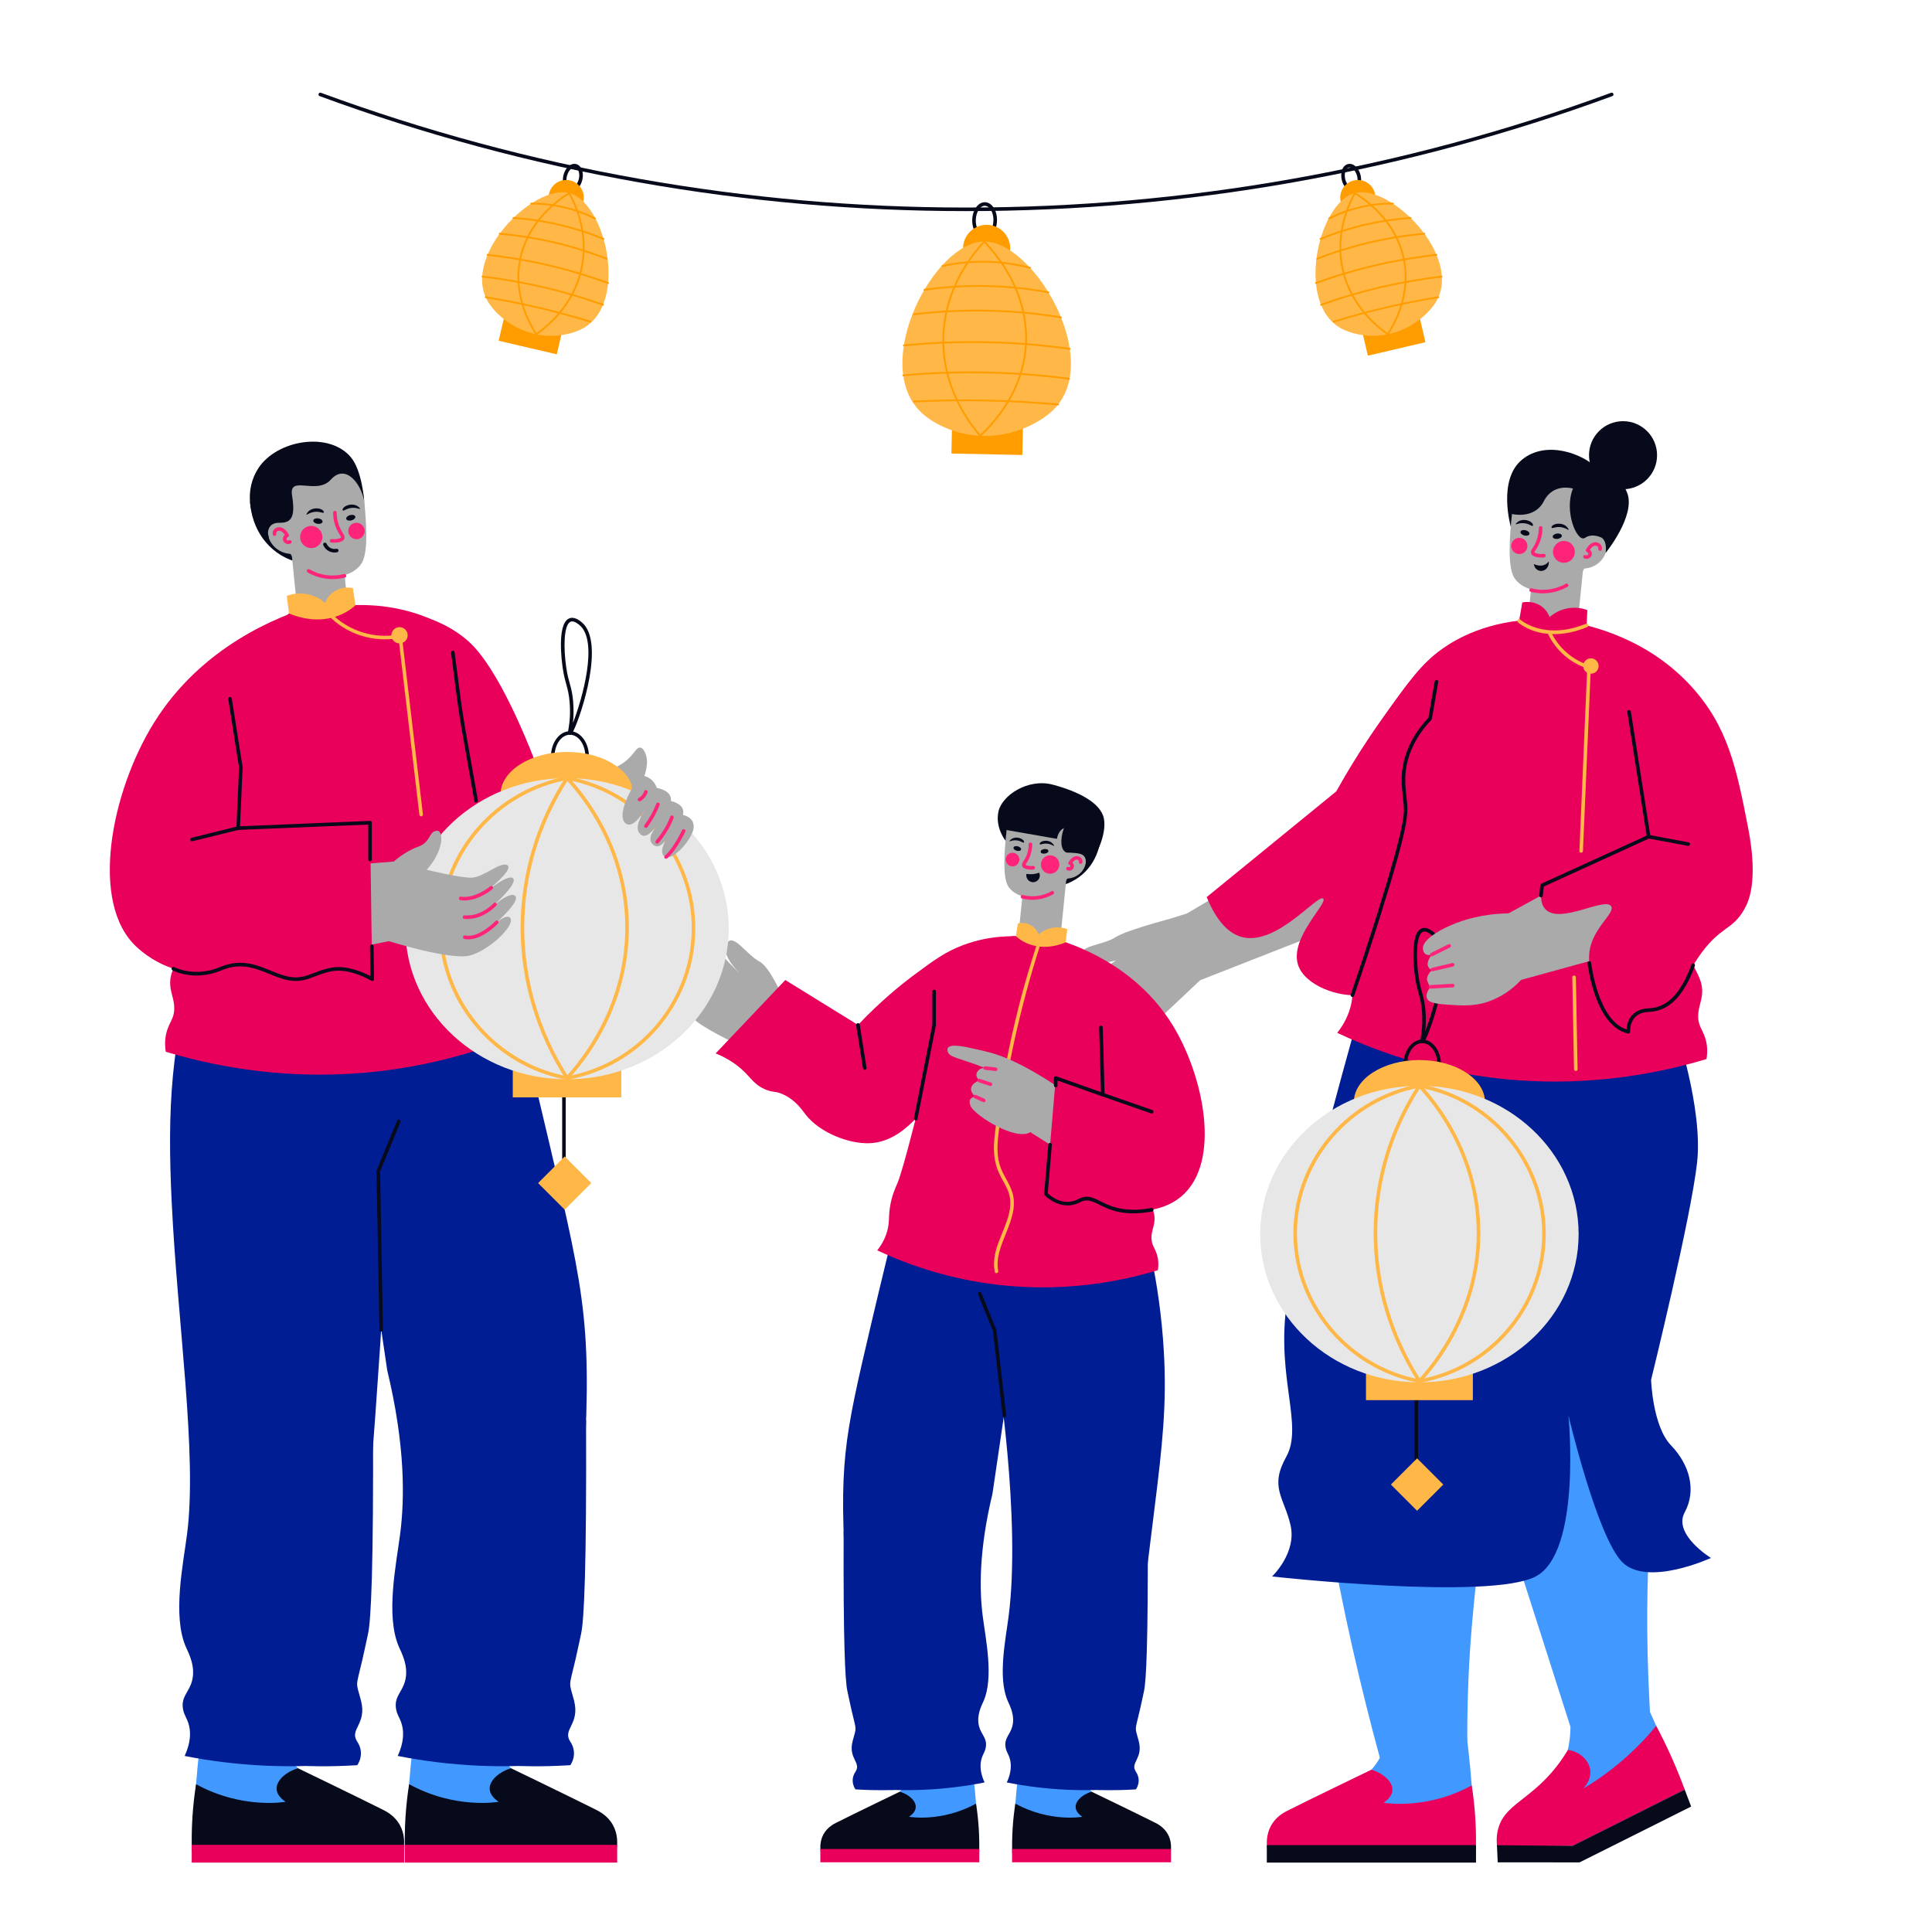 <svg xmlns="http://www.w3.org/2000/svg" xmlns:xlink="http://www.w3.org/1999/xlink" viewBox="0 0 1080 1080" id="FamilycelebratingChineseNewYear">
  <defs>
    <symbol id="c" viewBox="0 0 248.28 498.54">
      <path fill="#4198ff" d="m207.01,398.27l26.6,59.49-62.73,31.45h-38.69c13.92-12.73,22.38-25.01,27.4-33.57,5.82-9.92,7.52-15.71,8.07-17.73,3.84-14.05,1.56-26.43-.38-33.45,13.24-2.06,26.48-4.13,39.73-6.19Z" class="colorff9ba3 svgShape"></path>
      <path fill="#ea005b" d="m233.61,457.77l-62.73,31.45c-14.05.13-28.1.26-42.15.39-.31-2.37-.52-6.22.75-10.54,4.49-15.2,22.49-16.35,38.81-43.49,5.87.67,11.34,5.03,12.38,10.54,1.11,5.91-3.24,10.51-3.76,11.04,15.48-9.24,29.19-21.04,40.75-35.08,6.1,11.45,11.44,23.37,15.96,35.69Z" class="colorea0000 svgShape"></path>
      <path fill="#060a1a" d="m233.61,457.77c1.2,3.14,2.4,6.28,3.6,9.42-20.8,10.41-41.6,20.82-62.39,31.23-15.25-.01-30.5-.02-45.75-.04-.14-3.19-.28-6.38-.43-9.57,14.08.13,28.16.26,42.24.39l62.73-31.45Z" class="color161616 svgShape"></path>
      <path fill="#4198ff" d="M135.33 10.14c-3.58 67.71.47 8.93-15.31 151.68-4.25 38.5-6.11 57.89-2.69 84.55 3.39 26.41 5.65 29.43 52.42 176.33 14.81-2.81 29.61-5.62 44.42-8.43-5.15-93.21 5.08-107.2-3.84-149.63-3.18-15.13-7.69-27.21-11.14-35.29 19.02-46.53 31.75-95.88 34.36-113.43 3.02-20.39 4.11-56.45-17.41-104.53-26.94-.41-53.87-.83-80.81-1.24ZM111.35 424.82s4.92 35.33 4.63 66.73H4.22s-7.85-13.18 15.14-23.55c22.99-10.37 47.81-15.14 48.93-48.79l43.05 5.61Z" class="colorff9ba3 svgShape"></path>
      <path fill="#ea005b" d="m114.54,455.38c1.85,11.77,2.69,24.05,2.31,36.74-35.57-.19-80.83-.38-116.4-.57,0,0-3.8-14.53,10.86-21.92,14.66-7.38,47.17-23.04,47.17-23.04,9.04,2.73,17.35,11.38,6.78,18.47,0,0,23.79,4.32,49.3-9.69Z" class="colorea0000 svgShape"></path>
      <polygon fill="#060a1a" points="0 498.54 116.94 498.54 116.94 488.77 0 488.77 0 498.54" class="color161616 svgShape"></polygon>
      <path fill="#4198ff" d="m69.71,8.14c-25.53,57.41-40.94,119.03-44.75,166.53-6.24,77.89,17.71,189.9,38.24,265.29,16.29-3.16,32.58-6.31,48.86-9.47-.32-100.6,18.07-124.44,3.12-197.57,14.36-73.45,28.72-146.9,43.08-220.35-29.52-1.48-59.04-2.96-88.56-4.44Z" class="colorff9ba3 svgShape"></path>
      <path fill="#001d93" d="m54.52,13.34S16.05,147.78,10.87,188.02c-5.18,40.23,9.56,66.52,0,83.65-9.56,17.13-1.19,22.71,2.39,38.24,3.58,15.54-10.33,28.68-10.33,28.68,0,0,121.47,13.54,147.36,0,25.89-13.54,18.32-90.02,18.32-90.02,0,0,16.1,68.12,30.15,82.06,14.05,13.94,49.51-2.39,49.51-2.39,0,0-21.38-13.15-14.68-25.49,6.71-12.35,2.73-26.69-7.63-37.44-10.36-10.76-11.15-36.65-11.15-36.65,0,0,22.37-90.82,25.72-121.49,3.36-30.67-12.18-75.68-12.18-75.68-4.89-24-3.67-17.77-5.58-28.28C167.55,2.12,112.32,1.06,57.08,0c-.85,4.45-1.71,8.9-2.56,13.34Z" class="color930000 svgShape"></path>
    </symbol>
    <symbol id="d" viewBox="0 0 83.82 124.75">
      <circle cx="64.8" cy="19.02" r="19.02" fill="#060a1a" class="color161616 svgShape"></circle>
      <circle cx="31.17" cy="56.02" r="28.72" fill="#aaaaaa" class="colorff9ca4 svgShape"></circle>
      <polygon fill="#aaaaaa" points="10.55 121.96 38.24 124.75 42.63 81.07 14.94 78.28 10.55 121.96" class="colorff9ca4 svgShape"></polygon>
      <path fill="#aaaaaa" d="m2.7,51.89c.41-4.01,1.67-7.6,4.02-10.95l3.4,4.21c12.64,8.32,25.27,16.63,37.91,24.95-.12.74-3.11,17.57-17.45,22.95-7.85,2.95-18.97,2.78-25.02-3.52-2.9-3.02-5.91-8.17-2.87-37.64Z" class="colorff9ca4 svgShape"></path>
      <ellipse cx="28.04" cy="64.31" fill="#060a1a" rx="2.57" ry="1.51" transform="rotate(-8.29 28.075 64.316)" class="color161616 svgShape"></ellipse>
      <path fill="#ff2379" d="m17.71,59.63c0,3.33-.8,6.71-2.5,9.78-.54.98-1.37,1.89-1.73,2.96-1.24,3.72,4.81,4.1,7.08,3.81.54-.07,1-.41,1-1,0-.49-.46-1.07-1-1-1.26.16-2.6.11-3.83-.2-.52-.13-1.12-.3-1.39-.67.08.11,0-.15.02.02-.02-.22.03-.36.13-.56.34-.71,4.24-5.39,4.24-13.13,0-1.29-2-1.29-2,0h0Z" class="colore97076 svgShape"></path>
      <ellipse cx="9.98" cy="62.45" fill="#060a1a" rx="1.51" ry="2.57" transform="rotate(-75.11 9.974 62.448)" class="color161616 svgShape"></ellipse>
      <path fill="#ff2379" d="m13.67,93.45c-1.25-.32-1.78,1.61-.53,1.93,6.96,1.79,14.35.79,20.58-2.79,1.12-.64.11-2.37-1.01-1.73.1,0-8.23,5.38-19.04,2.59Z" class="colore97076 svgShape"></path>
      <path fill="#aaaaaa" d="m45.7,62.42s8.15.55,9.67,6.6c1.52,6.04-5.71,15.92-17.47,12.76l7.8-19.36Z" class="colorff9ca4 svgShape"></path>
      <path fill="#ff2379" d="m52.9,71.78c.95-3.57-4.89-7.13-8.82-.06-.32.58-.03,1.28.6,1.47.38.12.56.43.66.82,0-.07,0-.07,0,0,.03.28.01.45-.24.69-.19.18.09-.03-.14.1,0,0-.27.13-.15.09-.22.09-.47.11-.57.09-.05,0-.31-.11-.21-.06-.48-.24-1.08-.13-1.37.36-.26.44-.13,1.13.36,1.37,1.51.74,3.45.13,4.11-1.46s-.33-3.42-1.93-3.92l.6,1.47c.71-1.27,1.59-2.67,3.11-3.03.71-.17,1.43,0,1.85.58.01.02.17.31.15.27.14.34.1.51.05.7-.33,1.25,1.6,1.78,1.93.53h0Z" class="colore97076 svgShape"></path>
      <circle cx="31.74" cy="73.06" r="6.12" fill="#ff2379" class="colore97076 svgShape"></circle>
      <circle cx="6.82" cy="69.75" r="4.53" fill="#ff2379" class="colore97076 svgShape"></circle>
      <path fill="#060a1a" d="M24.93 58.92c.77-1.62 4.75-2.32 7.34-.74 1.45.89 2.25 2.36 2.07 2.57-.21.24-1.98-1.49-5.24-1.58-2.35-.07-3.89.93-4.24.42-.14-.21.02-.55.07-.67ZM14.43 57.8c-.41-1.75-4.15-3.27-7.02-2.27-1.6.56-2.7 1.83-2.57 2.07.16.28 2.24-1.04 5.46-.44 2.31.43 3.61 1.73 4.05 1.31.19-.18.1-.54.07-.67Z" class="color161616 svgShape"></path>
      <path fill="#060a1a" d="M52.96 65.22s-5.17-2.92-9.43 0c-4.27 2.92-11.96-14.56-6.73-27.56 0 0-10.98-3.36-16.24 7.02-5.27 10.38-17.85 7.2-17.85 7.2l-.66 7.14s-7.47-26.07 6.18-37.42c13.64-11.35 34.41-3.14 41.73 4.48 0 0 12.32 1.27 17.18 14.04 4.85 12.77-12.08 33.56-12.08 33.56 0 0 1.09-6.01-2.08-8.47ZM14.93 79.85s5.12 2.78 8.38-1.46c.15 2.1-.8 4.01-2.42 4.85-2.7 1.4-5.59-.38-5.96-3.4Z" class="color161616 svgShape"></path>
    </symbol>
    <symbol id="e" viewBox="0 0 398.57 508.03">
      <path fill="#aaaaaa" d="m148.02,135.39c-21.92,12.92-43.84,25.85-65.76,38.77-11.59,3.62-23.19,7.24-34.78,10.86,6.55,15.9,13.09,31.8,19.64,47.71,7.54-7.1,15.08-14.2,22.62-21.29,31.98-12.54,63.96-25.08,95.94-37.62-12.55-12.81-25.1-25.62-37.66-38.43Z" class="colorff9ca4 svgShape"></path>
      <path fill="#aaaaaa" d="m71.57,177.5s-22.99,5.94-29.5,10.1c-6.52,4.16-19.88,4.55-18.33,9.71,1.55,5.16,9.42,5.59,18.86,3.1,0,0-13.8,10.15-19.63,11.15-5.84,1-21.6-1.27-22.51,3.47-.92,4.74,11.07,5.58,18.31,5.51C18.75,220.53-.04,217.82,0,222.71c.04,4.89,22.05,5.53,22.05,5.53,0,0-18.78-3-19.25,2.15-.47,5.14,21.33,5.23,21.33,5.23,0,0-14.76.11-14.54,4.73.22,4.62,36.31,4.61,46.4.46,10.09-4.15,23.17-21.67,23.17-21.67l-7.59-41.63Z" class="colorff9ca4 svgShape"></path>
      <path fill="#e9005b" d="m278.98,9.64c-28.5.74-45.85,10.79-54.17,16.73-11.34,8.1-18.63,18.19-32.76,38.04-11.77,16.54-20.44,31.07-26.28,41.5-24.14,19.69-48.27,39.38-72.41,59.08,3.97,9.65,10.26,20.14,20.18,22.45,19.32,4.51,41.91-24.38,44.95-21.56,2.72,2.52-18.98,22.06-14.04,37.05,3.8,11.53,22.63,18.06,34.06,16.73,41.62-4.84,60.16-122.5,65.06-157.37,11.81-17.55,23.62-35.11,35.42-52.66Z" class="colore90000 svgShape"></path>
      <path fill="#e9005b" d="m362.3,68.79c-1.39,31.27-2.79,62.54-4.18,93.81-1.48,13.33.5,23.2,2.69,29.88,4.41,13.45,11,18.13,9.26,28.38-.81,4.8-3.22,9.43-1.19,15.54,1.15,3.48,5.56,8.57,3.88,19.12-67.16,20.21-139.85,16.65-206.44-14.64,2.48-3.12,5.73-8.03,7.47-14.64,1.61-6.12.82-9.48,1.79-16.43,1.31-9.37,4.49-15.67,5.68-18.52,3.88-9.3,14.56-49.03,40.33-159.24,15.69-7.2,31.37-14.39,47.06-21.59,12.23-.65,24.48.64,36.31,3.81,19.11,18.17,38.23,36.35,57.34,54.52Z" class="colore90000 svgShape"></path>
      <path fill="#060a1a" d="m210.57,493.19c-.55,0-1-.45-1-1v-81.26c0-.55.45-1,1-1s1,.45,1,1v81.26c0,.55-.45,1-1,1Z" class="color161616 svgShape"></path>
      <polygon fill="#ffb847" points="225.62 493.39 210.97 508.03 196.32 493.39 210.97 478.74 225.62 493.39" class="colorffaa00 svgShape"></polygon>
      <path fill="#060a1a" d="m213.86,272.47c-5.77,0-10.46-6.25-10.46-13.92s4.69-13.92,10.46-13.92,10.46,6.25,10.46,13.92-4.69,13.92-10.46,13.92Zm0-25.85c-4.67,0-8.46,5.35-8.46,11.92s3.8,11.92,8.46,11.92,8.46-5.35,8.46-11.92-3.8-11.92-8.46-11.92Z" class="color161616 svgShape"></path>
      <rect width="59.75" height="19.95" x="182.4" y="426.25" fill="#ffb847" class="colorffaa00 svgShape"></rect>
      <ellipse cx="212.27" cy="279.58" fill="#ffb847" rx="36.65" ry="23.5" class="colorffaa00 svgShape"></ellipse>
      <ellipse cx="212.27" cy="353.36" fill="#e7e7e7" rx="89" ry="82.87" class="colorfbe6d4 svgShape"></ellipse>
      <path fill="#060a1a" d="m213.9,246.63c-2.85,0,.9-4.17-.24-18.05-.69-8.37-2.47-9.69-3.78-18.66-.57-3.92-3.11-23.65,3.16-27.17,1.98-1.11,4.44-.47,7.31,1.9,12.98,10.76-.05,50.62-4.56,59.84-.62,1.27-1.11,2.13-1.89,2.13Zm.11-62.13c-3.53,1.99-3.76,14.15-2.16,25.13,1.28,8.75,3.08,10.17,3.79,18.78.4,4.81.2,8.7-.11,11.57,5.08-12.99,14.18-44.97,3.53-53.79-1.37-1.14-3.5-2.57-5.05-1.7Z" class="color161616 svgShape"></path>
      <path fill="#ffb847" d="m212.27,436.57c-.87,0-1.33-1.04-.73-1.69,8.12-8.61,34.46-40.29,32.69-86.46-1.55-40.17-23.37-67.41-32.68-77.25-.38-.4-.36-1.03.04-1.41.4-.38,1.03-.36,1.41.04,9.47,10.01,31.65,37.7,33.23,78.55,1.81,46.94-24.98,79.15-33.23,87.91-.2.21-.46.31-.73.31Z" class="colorffaa00 svgShape"></path>
      <path fill="#ffb847" d="m212.09,436.56c-41.34-7.68-71.53-44.74-70.23-86.2,1.24-39.56,30.78-73.56,70.23-80.85.54-.1,1.06.26,1.17.8s-.26,1.06-.8,1.17c-38.54,7.12-67.39,40.32-68.6,78.94-1.27,40.49,28.22,76.67,68.6,84.17.54.1.9.62.8,1.17-.1.54-.62.9-1.17.8Z" class="colorffaa00 svgShape"></path>
      <path fill="#ffb847" d="m211.29,435.75c-.1-.54.26-1.06.81-1.16,39.04-6.97,67.97-40.55,68.78-79.84.83-40.3-28.74-76.1-68.78-83.27-.54-.1-.91-.62-.81-1.16.1-.54.61-.91,1.16-.81,41,7.34,71.28,44,70.43,85.28-.83,40.24-30.45,74.63-70.43,81.77-.54.1-1.06-.26-1.16-.81Z" class="colorffaa00 svgShape"></path>
      <path fill="#ffb847" d="m212.27,436.57c-.33,0-.65-.16-.84-.46-32.98-51.62-32.97-115.29,0-166.17.3-.46.92-.6,1.38-.3.46.3.6.92.3,1.38-32.55,50.21-32.54,113.06,0,164,.43.67-.06,1.54-.84,1.54Z" class="colorffaa00 svgShape"></path>
      <path fill="#aaaaaa" d="m340.43,131.23c-26.12,14.28-52.24,28.57-78.36,42.85-14.55.23-25.17,3.64-31.71,6.41-9.81,4.14-16.04,9.19-16.12,12.84-.08,4.24,3.32,4.45,4.95,3.78,0,0-3.06,3.86-2.18,6.3.88,2.43,2.52,2.1,2.52,2.1,0,0-3.86,3.44-2.85,6.34,1.01,2.9,1.8,3.33,1.8,3.33-1.03,1.33-2.9,4.13-1.99,6.4.74,1.85,3.17,2.94,10.18,3.45,10.16.74,17.62,1.28,26.9-2.69,7.51-3.22,12.58-7.84,15.53-11.05,31.15-8.56,62.3-17.12,93.44-25.68-7.37-18.12-14.74-36.25-22.11-54.37Z" class="colorff9ca4 svgShape"></path>
      <path fill="#e9005b" d="m293.24,10.51c14.85,2.39,46.45,9.87,70.89,36.57,20.72,22.64,25.42,46.01,31.87,79.07,6,30.76-.09,41.97-1.99,45.41-6.92,12.55-13.78,9.25-26.09,27.49-6.96,10.31-11.55,21.41-21.71,23.5-2.58.53-4.66.3-7.57,1.89-5.96,3.25-8.42,10.29-9.56,15.83-12.33-13.27-25.9-32-20.91-48.7,3.25-10.88,13.54-18.1,11.25-21.51-3.48-5.19-28.23,10.11-36.55,1.89-3.15-3.12-2.96-8.64-1.99-13.54,17.35-8.66,34.7-17.33,52.05-25.99-1.84-18.06-3.67-36.13-5.51-54.19-11.39-22.57-22.78-45.15-34.17-67.72Z" class="colore90000 svgShape"></path>
      <path fill="#060a1a" d="M174.83 220.83c-.68 0-1.17-.67-.95-1.32 5.14-15 10.12-30.2 14.82-45.17 15.66-49.98 15.16-56.15 14.8-60.65-.65-8.06-2.5-15.78.63-26.65 2.33-8.06 6.76-15.56 13.17-22.3l3.53-20.31c.09-.54.61-.91 1.16-.81.54.09.91.61.81 1.16-3.68 21.16-3.52 20.79-3.85 21.14-6.3 6.56-10.65 13.86-12.91 21.69-2.44 8.46-1.72 15.02-1.02 21.38.96 8.71 2.6 11.63-14.42 65.97-4.7 14.99-9.69 30.2-14.83 45.22-.14.42-.53.68-.95.68ZM280.25 165.14c-.6 0-1.06-.52-1-1.11l.62-5.72c.04-.35.26-.65.58-.8l58.86-26.87-10.81-69.06c-.09-.55.29-1.06.83-1.14.55-.08 1.06.29 1.14.83l10.93 69.81c.07.44-.16.88-.57 1.06l-59.03 26.95-.56 5.16c-.06.51-.49.89-.99.89ZM328.86 241.25c-7.69-1.67-14.04-9.04-18.36-21.32-3.22-9.13-4.2-17.63-4.24-17.98-.06-.55.33-1.04.88-1.11.55-.06 1.04.33 1.11.88.04.33 3.83 32.29 19.83 37.26.37-6.71 4.55-11.52 12.31-11.8 10.35-.38 17.97-8.15 23.99-24.46.19-.52.77-.78 1.28-.59.52.19.78.77.59 1.28-6.33 17.17-14.53 25.36-25.79 25.77-3.42.12-6.06 1.19-7.83 3.16-2.87 3.2-2.57 7.82-2.57 7.86.05.67-.56 1.19-1.21 1.05Z" class="color161616 svgShape"></path>
      <path fill="#060a1a" d="m362.53,136.39l-22.29-4.18c-.54-.1-.9-.62-.8-1.17.1-.54.62-.9,1.17-.8l22.11,4.16c.54.1.9.62.8,1.17-.09.48-.51.81-.98.81Z" class="color161616 svgShape"></path>
      <path fill="#ffb847" d="M306.83 37.37c-.24-.32-.49-.64-.73-.96l-4.4 102.81c-.06 1.29 1.95 1.28 2 0l4.4-102.81c.02-.45-.33-.84-.73-.96-9.21-2.82-17.38-9.6-21.74-19.1-.22-.49-.94-.61-1.37-.36-.5.29-.58.88-.36 1.37.15 0 5.59 14.71 22.93 20.02ZM298.69 261.2c.02 1.29 2.02 1.29 2 0l-.95-51.39c-.02-1.29-2.02-1.29-2 0l.95 51.39Z" class="colorffaa00 svgShape"></path>
      <circle cx="308.14" cy="35.81" r="4.3" fill="#ffb847" class="colorffaa00 svgShape"></circle>
      <path fill="#ff2379" d="M219.19 198.11c-1.05 0-1.39-1.43-.45-1.9l9.7-4.83c.5-.25 1.09-.04 1.34.45.25.49.05 1.09-.45 1.34-10.09 5.03-9.78 4.94-10.15 4.94ZM219.52 206.5c-1.18 0-1.38-1.7-.23-1.97l11.36-2.67c.54-.13 1.08.21 1.2.74.13.54-.21 1.08-.74 1.2-11.56 2.72-11.4 2.7-11.59 2.7ZM218.47 216.17c-.53 0-.97-.41-1-.94-.03-.55.39-1.02.94-1.06l12.41-.72c.55-.02 1.02.39 1.06.94s-.39 1.02-.94 1.06l-12.47.72Z" class="colore97076 svgShape"></path>
      <path fill="#e9005b" d="m305.75,13.11c.13-2.85.26-5.71.39-8.56-7.32-2.71-15.39-1.1-21.09,3.91-2.42-6.43-8.82-9.43-15.26-8.19-.6,3.44-1.21,6.89-1.81,10.33,11.48,8.12,25.45,8.23,37.77,2.51Z" class="colore90000 svgShape"></path>
      <path fill="#ffb847" d="m287.59,18c-12.84,0-19.88-6.29-20.29-6.66-.41-.37-.43-1-.06-1.41.37-.41,1-.44,1.41-.06.13.12,13.42,11.89,36.72,2.32.51-.21,1.09.03,1.3.54.21.51-.03,1.09-.54,1.3-7.1,2.92-13.3,3.97-18.54,3.97Z" class="colorffaa00 svgShape"></path>
    </symbol>
    <symbol id="b" viewBox="0 0 723.92 202.54">
      <path fill="#060a1a" d="m.66,1.94C.14,1.75-.13,1.17.06.66.25.14.83-.13,1.35.06,233.89,85.6,490.03,85.6,722.57.06c.52-.19,1.09.08,1.28.59.19.52-.07,1.09-.59,1.28C490.27,87.64,233.64,87.64.66,1.94Z" class="color161616 svgShape"></path>
      <path fill="#060a1a" d="m372.26,81.43c-6.29,0-9.03-10.95-4.78-17.17,2.76-4.05,7.4-4.06,10.06.21,3.91,6.27.95,16.97-5.28,16.97Zm-3.13-16.05c-1.05,1.54-1.65,3.61-1.7,5.85h0c-.05,2.24.47,4.34,1.45,5.92,3.18,5.11,8.27.97,8.41-5.71.14-6.81-4.82-10.96-8.17-6.05Zm-2.7,5.83h.01-.01Z" class="color161616 svgShape"></path>
      <circle cx="373.5" cy="87.05" r="13.18" fill="#ff9d00" class="colorff7000 svgShape"></circle>
      <polygon fill="#ff9d00" points="353.81 201.73 393.46 202.54 393.85 183.72 354.2 182.9 353.81 201.73" class="colorff7000 svgShape"></polygon>
      <path fill="#ffb847" d="m337.07,178.9c6.48,6.06,18.63,12.24,32.82,12.94,18.04.89,33.66-7.34,41.04-14.67,28.01-27.82-10.97-94.06-38.8-93.97-28.3.09-63.81,68.8-35.06,95.69Z" class="colorffaa00 svgShape"></path>
      <path fill="#ff9d00" d="M397.8 98.4c-1.09 0-21.66-6.95-48.93-1.02-.27.06-.54-.11-.59-.38-.06-.27.11-.54.38-.59 16.17-3.51 33.21-3.16 49.27 1.01.57.15.46.98-.13.98ZM408.04 112.11c-1.69 0-30.19-6.97-69.27-1.43-.27.04-.53-.15-.57-.42-.04-.27.15-.53.43-.57 23.13-3.27 46.52-2.79 69.5 1.43.6.11.52.99-.09.99ZM415.09 126.12c-1.83 0-36.07-7.32-82.29-1.7-.67.07-.77-.91-.12-.99 27.42-3.33 55.17-2.76 82.49 1.7.6.1.53.99-.08.99ZM419.98 143.7c-1.93 0-40.64-7.03-92.7-1.91-.27.03-.52-.17-.55-.45s.17-.52.45-.55c30.88-3.04 62.12-2.4 92.86 1.91.61.09.55 1-.07 1ZM419.63 160.44c-1.35 0-41.13-6.63-92.7-1.91-.28.03-.52-.18-.54-.45-.03-.27.18-.52.45-.54 30.88-2.82 62.12-2.18 92.86 1.91.61.08.55 1-.07 1ZM413.49 174.8c-2.19 0-34.41-3.82-80.54-1.66-.67.02-.7-.97-.05-1 26.78-1.26 53.91-.7 80.63 1.66.63.06.59 1-.04 1Z" class="colorff7000 svgShape"></path>
      <path fill="#ff9d00" d="m369.51,192.17c-28.47-33.62-27.58-76.88,2.25-109.3.19-.2.5-.22.71-.03.2.19.22.5.03.71-29.49,32.05-30.37,74.74-2.22,107.98.43.51-.34,1.14-.76.65Z" class="colorff7000 svgShape"></path>
      <path fill="#ff9d00" d="m369.9,192.34c-.45,0-.67-.55-.34-.86,33.95-31.96,33.31-75.18,2.22-107.93-.19-.2-.18-.52.02-.71.2-.19.52-.18.71.02,31.99,33.7,31.57,77.5-2.26,109.35-.1.09-.22.14-.34.14Z" class="colorff7000 svgShape"></path>
      <path fill="#060a1a" d="m141.33,55.18c-2.01,0-3.5-1.4-4.22-3.39-1.22-3.35-.14-7.95,2.43-10.41,2.81-2.69,6.4-1.85,7.73,1.81,1.81,4.97-1.47,11.99-5.94,11.99Zm1.73-13.37c-2.8,0-5.48,5.42-4.07,9.3.23.64.79,1.76,1.88,2.02,2.89.67,6.02-5.11,4.52-9.25-.4-1.1-1.17-2.07-2.33-2.07Z" class="color161616 svgShape"></path>
      <circle cx="138.47" cy="58.64" r="9.83" fill="#ff9d00" class="colorff7000 svgShape"></circle>
      <polygon fill="#ff9d00" points="133.21 146.27 100.71 138.68 104.06 124.33 136.56 131.93 133.21 146.27" class="colorff7000 svgShape"></polygon>
      <path fill="#ffb847" d="m147.84,131.77c-5.81,3.19-15.73,5.41-26.12,3.29-13.2-2.69-22.98-11.52-26.96-18.18-15.11-25.29,25.3-65.97,45.41-60.76,20.44,5.29,33.42,61.53,7.67,75.65Z" class="colorffaa00 svgShape"></path>
      <path fill="#ff9d00" d="M154.53 70.82c-.75 0-14.46-8.37-35.63-8.33-.27 0-.5-.22-.5-.5 0-.28.22-.5.5-.5 12.41-.05 24.8 2.84 35.86 8.38.47.24.3.95-.22.95ZM159.36 82.29c-1.09 0-20.17-9.7-50.43-11.78-.65-.04-.61-1.02.07-1 17.41 1.19 34.42 5.17 50.55 11.81.5.21.35.96-.19.96ZM161.12 93.33c-1.13 0-24.25-10.83-59.89-13.99-.28-.02-.48-.27-.45-.54.02-.27.27-.48.54-.45 20.59 1.82 40.77 6.54 59.98 14.02.51.2.37.97-.18.97ZM161.9 106.9c-1.15 0-27.46-11.3-67.45-15.75-.66-.07-.55-1.07.11-.99 23.03 2.57 45.75 7.88 67.51 15.78.52.19.39.97-.17.97ZM159.06 119.06c-1.19 0-27.13-10.98-67.46-15.76-.27-.03-.47-.28-.44-.56.03-.27.28-.47.56-.44 22.98 2.72 45.7 8.03 67.51 15.78.53.19.39.97-.17.97ZM151.99 128.51c-.88 0-23.91-8.01-58.63-13.69-.27-.04-.46-.3-.41-.57.04-.27.3-.46.57-.41 19.75 3.23 39.47 7.84 58.61 13.7.55.17.43.98-.15.98Z" class="colorff7000 svgShape"></path>
      <path fill="#ff9d00" d="m121.72,135.56c-.49,0-.69-.63-.29-.91,26.56-18.87,33.74-49.61,18.3-78.3-.13-.24-.04-.55.2-.68.24-.13.55-.04.68.2,15.69,29.17,8.39,60.41-18.6,79.59-.09.06-.19.09-.29.09Z" class="colorff7000 svgShape"></path>
      <path fill="#ff9d00" d="m121.72,135.56c-.17,0-.33-.08-.42-.23-18.61-29.33-10.8-61.15,18.61-79.64.23-.15.54-.08.69.16.15.23.08.54-.16.69-28.47,17.9-36.89,48.95-18.29,78.26.21.33-.03.77-.42.77Z" class="colorff7000 svgShape"></path>
      <path fill="#060a1a" d="m578.14,55.18c-2.66,0-5.25-2.64-6.14-6.45h0c-.83-3.56.12-8.03,3.51-8.82,1.49-.35,3.06.17,4.42,1.47,4.51,4.32,3.69,13.79-1.79,13.79Zm-1.73-13.37c-1.16,0-1.93.97-2.33,2.07-.46,1.26-.51,2.82-.14,4.4h0c1.06,4.55,5.08,6.85,6.53,2.84,1.45-3.99-1.34-9.3-4.07-9.3Z" class="color161616 svgShape"></path>
      <circle cx="581" cy="58.64" r="9.83" fill="#ff9d00" class="colorff7000 svgShape"></circle>
      <polygon fill="#ff9d00" points="586.61 147.03 618.79 139.5 615.25 124.37 583.07 131.89 586.61 147.03" class="colorff7000 svgShape"></polygon>
      <path fill="#ffb847" d="m571.64,131.77c5.81,3.19,15.73,5.41,26.12,3.29,13.2-2.69,22.98-11.52,26.96-18.18,15.11-25.29-25.3-65.97-45.41-60.76-20.44,5.29-33.42,61.53-7.67,75.65Z" class="colorffaa00 svgShape"></path>
      <path fill="#ff9d00" d="M564.94 70.82c-.53 0-.69-.71-.22-.95 11.06-5.54 23.46-8.43 35.86-8.38.69 0 .63 1.06 0 1-21.4-.11-34.65 8.33-35.63 8.33ZM559.92 81.33c16.13-6.65 33.14-10.62 50.55-11.81.69-.02.71.95.07 1-17.3 1.19-34.2 5.14-50.24 11.74-.62.25-.98-.68-.38-.92ZM558.17 92.36c19.22-7.48 39.4-12.2 59.98-14.02.67-.05.74.94.09 1-20.49 1.81-40.58 6.51-59.71 13.95-.62.24-.97-.69-.36-.93ZM557.57 106.9c-.56 0-.69-.78-.17-.97 21.77-7.9 44.48-13.21 67.51-15.78.27-.03.52.17.55.44.03.27-.17.52-.44.55-39.91 4.45-66.33 15.75-67.45 15.75ZM560.42 119.06c-.56 0-.69-.78-.17-.97 21.81-7.75 44.52-13.06 67.51-15.78.27-.03.52.16.56.44.03.27-.16.52-.44.56-40.25 4.76-66.29 15.76-67.46 15.76ZM567.48 128.51c-.57 0-.69-.81-.15-.98 19.14-5.86 38.86-10.47 58.61-13.7.27-.04.53.14.57.41.04.27-.14.53-.41.57-36.34 5.95-57.48 13.69-58.63 13.69Z" class="colorff7000 svgShape"></path>
      <path fill="#ff9d00" d="m597.47,135.47c-26.99-19.18-34.29-50.43-18.6-79.59.13-.24.43-.33.68-.2.24.13.33.43.2.68-15.44,28.69-8.26,59.43,18.3,78.3.54.39-.05,1.19-.58.82Z" class="colorff7000 svgShape"></path>
      <path fill="#ff9d00" d="m597.75,135.56c-.39,0-.63-.43-.42-.77,18.6-29.31,10.17-60.36-18.29-78.26-.23-.15-.3-.46-.16-.69.15-.23.46-.3.69-.16,29.41,18.49,37.22,50.31,18.61,79.64-.1.15-.26.23-.42.23Z" class="colorff7000 svgShape"></path>
    </symbol>
    <symbol id="h" viewBox="0 0 249.96 514.59">
      <path fill="#4198ff" d="m136.88,439.72s-5,35.88-4.7,67.77h113.49s7.97-13.38-15.38-23.92c-23.35-10.54-48.56-15.38-49.69-49.54l-43.72,5.69Z" class="colorff9ba3 svgShape"></path>
      <path fill="#060a1a" d="m133.64,470.76c-1.88,11.96-2.73,24.42-2.34,37.31,36.13-.19,82.09-.39,118.21-.58,0,0,3.86-14.76-11.03-22.26-14.89-7.5-47.9-23.4-47.9-23.4-9.18,2.78-17.62,11.56-6.88,18.76,0,0-24.16,4.39-50.06-9.84Z" class="color161616 svgShape"></path>
      <rect width="118.75" height="9.93" x="131.2" y="504.66" fill="#e9005b" class="colore90000 svgShape"></rect>
      <path fill="#001d93" d="m184.42,0c11.6,45.34,20.79,83.49,27.46,111.89,21.01,89.42,24.25,104.37,18.66,196.47-2.33,38.35-6.33,89.63-13.67,150.76-29.95,3.08-60.06,1.67-89.6-4.15,3.46-7.53,3.35-13.02,2.51-16.73-1.04-4.61-3.11-6.1-3.56-10.42-.66-6.27,3.65-8.76,5.21-14.93,2.04-8.08-1.92-15.33-3.47-18.87-7.65-17.46-1.46-46.51.68-63.23,2.52-19.61,2.93-49.18-7.26-91.51-10.71-72.73-21.43-145.46-32.14-218.19,31.73-7.03,63.47-14.05,95.2-21.08Z" class="color930000 svgShape"></path>
      <path fill="#001d93" d="m195.25,460.56s11.78.62,28.49-.43c0,0,4.64-6.15,0-13.16-4.64-7.01,5.61-9.67,2.06-23.1-2.91-10.99-2.99-6.44.84-22.82,1.11-4.77,2.07-9.58,3.13-14.36,1.7-7.67,3.1-36.78,2.79-119.42-34.22,21.02-55.9,34.53-55.69,34.91.13.24,1.36.2-15.78,110.99l34.16,47.4Z" class="color930000 svgShape"></path>
      <path fill="#4198ff" d="m17.79,439.72s-5,35.88-4.7,67.77h113.49s7.97-13.38-15.38-23.92c-23.35-10.54-48.56-15.38-49.69-49.54l-43.72,5.69Z" class="colorff9ba3 svgShape"></path>
      <path fill="#060a1a" d="m14.54,470.76c-1.88,11.96-2.73,24.42-2.34,37.31,36.13-.19,82.09-.39,118.21-.58,0,0,3.86-14.76-11.03-22.26-14.89-7.5-47.9-23.4-47.9-23.4-9.18,2.78-17.62,11.56-6.88,18.76,0,0-24.16,4.39-50.06-9.84Z" class="color161616 svgShape"></path>
      <rect width="118.75" height="9.93" x="12.11" y="504.66" fill="#e9005b" class="colore90000 svgShape"></rect>
      <path fill="#001d93" d="m139.68,12.75c-5.83,44.78-11.66,89.56-17.49,134.35-5.66,104.2-13.8,208.21-24.43,312.02-29.95,3.08-60.06,1.67-89.6-4.15,3.46-7.53,3.35-13.02,2.51-16.73-1.04-4.61-3.11-6.1-3.56-10.42-.66-6.27,3.65-8.76,5.21-14.93,2.04-8.08-1.92-15.33-3.47-18.87-7.65-17.46-1.46-46.51.68-63.23,5.72-44.61-5.32-117.36-8.6-185.14C-1.59,93.73.26,54.74,15.9,6.28c41.26,2.16,82.52,4.31,123.79,6.47Z" class="color930000 svgShape"></path>
      <path fill="#001d93" d="m76.15,460.56s11.78.62,28.49-.43c0,0,4.64-6.15,0-13.16-4.64-7.01,5.61-9.67,2.06-23.1-2.91-10.99-2.99-6.44.84-22.82,1.11-4.77,2.07-9.58,3.13-14.36,1.7-7.67,3.1-36.78,2.79-119.42-34.22,21.02-55.9,34.53-55.69,34.91.13.24,1.36.2-15.78,110.99l34.16,47.4Z" class="color930000 svgShape"></path>
      <path fill="#060a1a" d="m117.04,216.73l-1.62-88.67c0-.32-.08-.03,11.53-28.27.21-.51.79-.76,1.31-.54.51.21.75.79.54,1.31l-11.38,27.68,1.61,88.46c.01.55-.43,1.01-.98,1.02-.29,0-1-.2-1.02-.98Z" class="color161616 svgShape"></path>
    </symbol>
    <symbol id="i" viewBox="0 0 65.12 105.79">
      <path fill="#060a1a" d="m25.19,66.96C10,62.14.99,48.77.11,33.22c17.33,3.12,30.41,16.63,25.08,33.74Z" class="color161616 svgShape"></path>
      <circle cx="34.92" cy="35.99" r="29.16" fill="#aaaaaa" class="colorff9ca4 svgShape"></circle>
      <polygon fill="#aaaaaa" points="55.86 102.96 27.74 105.79 23.27 61.43 51.39 58.6 55.86 102.96" class="colorff9ca4 svgShape"></polygon>
      <path fill="#aaaaaa" d="m63.83,31.8c-.42-4.07-1.7-7.72-4.09-11.12l-3.46,4.28c-12.83,8.45-25.66,16.89-38.49,25.34.12.75,3.16,17.84,17.72,23.31,7.97,2.99,19.26,2.82,25.41-3.58,2.95-3.07,6-8.3,2.91-38.23Z" class="colorff9ca4 svgShape"></path>
      <ellipse cx="38.09" cy="44.41" fill="#060a1a" rx="1.53" ry="2.61" transform="rotate(-81.71 38.09 44.412)" class="color161616 svgShape"></ellipse>
      <path fill="#ff2379" d="m46.57,39.65c0,7.87,3.98,12.67,4.3,13.33.09.19.18.36.13.58.04-.19-.15.17-.04.05-.26.3-.83.48-1.3.61-1.27.33-2.66.38-3.96.22-.54-.07-1,.51-1,1,0,.6.46.93,1,1,1.87.24,5.41-.02,6.71-1.45,1.34-1.47.11-3.11-.73-4.45-1.98-3.16-3.11-6.88-3.11-10.89,0-1.29-2-1.29-2,0h0Z" class="colore97076 svgShape"></path>
      <ellipse cx="56.44" cy="42.52" fill="#060a1a" rx="2.61" ry="1.53" transform="rotate(-14.89 56.476 42.521)" class="color161616 svgShape"></ellipse>
      <path fill="#060a1a" d="m41.12,57.94c1.29,2.98,4.61,4.55,7.74,3.89.53-.11.84-.73.7-1.23-.15-.55-.7-.81-1.23-.7-2.09.44-4.44-.54-5.48-2.97-.21-.5-.94-.61-1.37-.36-.51.3-.57.87-.36,1.37h0Z" class="color161616 svgShape"></path>
      <path fill="#ff2379" d="m32.34,73.11c6.32,3.63,13.83,4.66,20.89,2.83,1.25-.32.72-2.25-.53-1.93-6.55,1.69-13.49.74-19.35-2.63-1.12-.64-2.13,1.08-1.01,1.73h0Z" class="colore97076 svgShape"></path>
      <path fill="#aaaaaa" d="m20.16,42.49s-8.28.56-9.82,6.7c-1.54,6.14,5.8,16.17,17.75,12.96l-7.92-19.66Z" class="colorff9ca4 svgShape"></path>
      <path fill="#ff2379" d="m14.79,51.46c-.23-.87.71-1.92,2.11-1.59,1.54.37,2.44,1.79,3.16,3.08l.6-1.47c-1.61.5-2.61,2.36-1.95,3.96s2.63,2.23,4.16,1.48c.48-.24.62-.93.36-1.37-.29-.49-.88-.6-1.37-.36.11-.06-.13.05-.17.05-.26.06.1.02-.16.02,0,0-.31-.03-.17,0-.11-.02-.21-.05-.31-.09-.17-.07-.43-.3-.51-.5-.15-.42.11-1.09.65-1.26.62-.19.92-.89.6-1.47-1.12-2.01-2.7-3.93-5.16-4.12-2.25-.18-4.38,1.87-3.77,4.17.33,1.24,2.26.72,1.93-.53h0Z" class="colore97076 svgShape"></path>
      <circle cx="34.34" cy="53.3" r="6.21" fill="#ff2379" class="colore97076 svgShape"></circle>
      <circle cx="59.64" cy="49.94" r="4.6" fill="#ff2379" class="colore97076 svgShape"></circle>
      <path fill="#060a1a" d="M41.25 38.94c-.78-1.65-4.82-2.36-7.45-.75-1.47.9-2.29 2.4-2.1 2.61.21.24 2.01-1.51 5.33-1.61 2.39-.07 3.95.94 4.3.43.15-.22-.02-.56-.07-.68ZM51.91 37.8c.41-1.78 4.21-3.32 7.13-2.31 1.63.57 2.74 1.86 2.61 2.1-.16.28-2.28-1.05-5.54-.45-2.35.44-3.67 1.75-4.11 1.33-.19-.18-.1-.55-.07-.68Z" class="color161616 svgShape"></path>
      <path fill="#060a1a" d="m10.15,51.4s-.44-6.22,6.39-6.06c6.83.16,9-3.33,7.08-15.22-1.92-11.88,13.66.05,21.67-8.9,8.01-8.95,16.63,1.65,18.64,11.85,0,0-1.12-16.91-7.5-24.44C44.23-5.8,15.34-1.01,4.91,14.65c-7.87,11.82-6.52,28.91,5.81,39.44-.19-.9-.38-1.79-.57-2.69Z" class="color161616 svgShape"></path>
    </symbol>
    <symbol id="j" viewBox="0 0 345.98 347.77">
      <path fill="#aaaaaa" d="m277.95,102.38c15.01-4.92,15.2-13.41,18.6-12.93,2.31.32,4.06,5.45,3.74,8.95-.77,8.34-3.84,12.8-10.68,16.31l-11.66-12.33Z" class="colorff9ca4 svgShape"></path>
      <path fill="#e9005b" d="m126.55,10.67c11.52-1.48,30.1-2.04,50.17,5.82,6.67,2.61,15.16,5.91,23.79,13.59,16.46,14.65,33.72,56.66,40.98,77.47,14.17-.83,28.35-1.67,42.53-2.5,9.71,14.83,19.42,29.67,29.13,44.5-7.72,7.11-20.86,17.47-39.64,24.68-7.19,2.76-16.78,6.35-29.23,6.98-23.22,1.16-41.59-8.75-51.03-14.99-10.25-34.32-20.5-68.64-30.74-102.95-11.98-17.53-23.96-35.06-35.93-52.59Z" class="colore90000 svgShape"></path>
      <path fill="#e9005b" d="m41.9,69.86c1.42,31.76,2.83,63.51,4.25,95.27,1.51,13.54-.51,23.56-2.73,30.34-4.47,13.66-11.17,18.41-9.41,28.82.83,4.88,3.27,9.57,1.21,15.78-1.17,3.53-5.65,8.7-3.94,19.42,68.2,20.53,142.02,16.91,209.65-14.87-2.52-3.17-5.82-8.15-7.59-14.87-1.63-6.21-.83-9.63-1.82-16.69-1.33-9.52-4.56-15.92-5.76-18.81-3.94-9.45-14.79-49.79-40.96-161.71-14.87-7.58-29.73-15.17-44.6-22.75-13.34-.06-26.79,1.48-40.06,4.7-19.41,18.46-38.82,36.91-58.23,55.37Z" class="colore90000 svgShape"></path>
      <path fill="#060a1a" d="m253.87,332.68c-.55,0-1-.45-1-1v-82.52c0-.55.45-1,1-1s1,.45,1,1v82.52c0,.55-.45,1-1,1Z" class="color161616 svgShape"></path>
      <polygon fill="#ffb847" points="269.15 332.9 254.28 347.77 239.4 332.9 254.28 318.02 269.15 332.9" class="colorffaa00 svgShape"></polygon>
      <path fill="#060a1a" d="m257.21,108.53c-5.85,0-10.61-6.34-10.61-14.12s4.76-14.12,10.61-14.12,10.61,6.34,10.61,14.12-4.76,14.12-10.61,14.12Zm0-26.25c-4.75,0-8.61,5.44-8.61,12.12s3.86,12.12,8.61,12.12,8.61-5.44,8.61-12.12-3.86-12.12-8.61-12.12Z" class="color161616 svgShape"></path>
      <rect width="60.68" height="20.26" x="225.26" y="264.72" fill="#ffb847" class="colorffaa00 svgShape"></rect>
      <ellipse cx="255.6" cy="115.77" fill="#ffb847" rx="37.22" ry="23.87" class="colorffaa00 svgShape"></ellipse>
      <ellipse cx="255.6" cy="190.69" fill="#e7e7e7" rx="90.38" ry="84.16" class="colorfbe6d4 svgShape"></ellipse>
      <path fill="#060a1a" d="m256.99,82.26c-2.38-.52,1.17-4.48.03-18.29-.68-8.2-2.56-10.18-3.84-18.95-.58-3.98-3.16-24,3.2-27.57,2.01-1.13,4.5-.48,7.41,1.93,13.18,10.92-.06,51.4-4.63,60.76-.52,1.06-1.11,2.36-2.16,2.12Zm.37-63.07c-3.6,2.02-3.83,14.38-2.2,25.54,1.3,8.88,3.13,10.34,3.85,19.08.41,4.95.2,8.94-.12,11.87,5.15-13.11,14.48-45.76,3.62-54.76-1.4-1.16-3.56-2.62-5.15-1.73Z" class="color161616 svgShape"></path>
      <path fill="#ffb847" d="m255.6,275.18c-.87,0-1.33-1.05-.73-1.69,8.24-8.74,35-40.92,33.2-87.81-1.57-40.8-23.74-68.46-33.2-78.47-.38-.4-.36-1.03.04-1.41.4-.38,1.03-.36,1.41.04,9.61,10.16,32.14,38.28,33.74,79.76,1.84,47.67-25.36,80.37-33.74,89.26-.2.21-.46.31-.73.31Z" class="colorffaa00 svgShape"></path>
      <path fill="#ffb847" d="m255.41,275.17c-41.97-7.8-72.63-45.43-71.31-87.53,1.26-40.16,31.25-74.69,71.31-82.09.54-.1,1.06.26,1.17.8.1.54-.26,1.06-.8,1.17-39.15,7.23-68.45,40.95-69.68,80.18-1.29,41.12,28.67,77.88,69.68,85.5.54.1.9.62.8,1.17-.1.54-.62.9-1.17.8Z" class="colorffaa00 svgShape"></path>
      <path fill="#ffb847" d="m254.61,274.36c-.1-.54.26-1.06.81-1.16,39.66-7.08,69.04-41.19,69.86-81.1.84-40.94-29.19-77.3-69.86-84.58-.54-.1-.91-.62-.81-1.16.1-.54.62-.9,1.16-.81,41.63,7.45,72.37,44.68,71.51,86.59-.84,40.86-30.92,75.78-71.51,83.03-.54.1-1.06-.26-1.16-.81Z" class="colorffaa00 svgShape"></path>
      <path fill="#ffb847" d="m255.6,275.18c-.33,0-.65-.16-.84-.46-33.48-52.41-33.48-117.07,0-168.73.3-.46.92-.59,1.38-.3.46.3.6.92.3,1.38-33.05,51-33.05,114.82,0,166.57.43.67-.06,1.54-.84,1.54Z" class="colorffaa00 svgShape"></path>
      <path fill="#aaaaaa" d="m131.46,155.38c9.09-.74,18.18-1.49,27.26-2.23,0,0,6.27-5.7,13.55-8.25,7.28-2.55,5.82-8.31,10.26-8.94,4.44-.63,4.22,11.29-5.39,21.79,0,0,18.38,4.56,25.07,4.43,6.69-.13,16.47-9.44,20.1-6.91,3.63,2.53-12.37,15.05-12.37,15.05,0,0,13.52-11.08,15.66-7.55,2.13,3.53-12.89,16.54-12.89,16.54,0,0,11.33-10.39,14.06-6.73,2.73,3.66-14.51,18.12-14.51,18.12,0,0,9.9-10,11.8-5.59,1.9,4.41-12.13,17.75-22.81,20.57-10.68,2.82-45.3-8.02-45.3-8.02l-35.35,7.22c3.61-16.5,7.23-33,10.84-49.5Z" class="colorff9ca4 svgShape"></path>
      <path fill="#e9005b" d="m112.03,10.67c-17.67,5.55-60.73,21.93-87.49,65.13C.66,114.36-11.58,176.45,15,200.93c15.38,14.17,32.41,14.52,32.41,14.52,15.02.32,21.88-8.41,37.37-4.51,7.46,1.88,9.85,4.91,18.2,5.16,8.18.25,11.29-2.49,19.05-3.37,5.65-.64,13.94-.32,24.64,4.59-.4-28.62-.81-57.24-1.21-85.86-24.58,1.01-49.15,2.02-73.73,3.03,1.87-18.35,3.73-36.69,5.6-55.04,11.57-22.92,23.13-45.85,34.7-68.77Z" class="colore90000 svgShape"></path>
      <path fill="#ffb847" d="m100.13,14.49c-.4-3.29-.8-6.58-1.2-9.86,7.44-2.75,15.63-1.12,21.42,3.97,2.46-6.53,8.95-9.58,15.5-8.32.5,3.18.99,6.37,1.49,9.55,0,0-13.56,14.3-37.2,4.66Z" class="colorffaa00 svgShape"></path>
      <path fill="#060a1a" d="M145.46 152.98c-.55 0-1-.45-1-1v-19.49l-72.68 2.99c-.56.03-1.07-.44-1.04-1.04l1.51-33.78-6.05-38.33c-.09-.55.29-1.06.83-1.14.54-.08 1.06.29 1.14.83l6.07 38.43-1.46 32.99 72.64-2.99c.59-.02 1.04.45 1.04 1v20.53c0 .55-.45 1-1 1ZM146.16 219.76c-.12-.07-11.94-7.14-21.96-5.31-10.44 1.91-15.03 7.56-26.32 4.64-11.01-2.85-20.85-11.29-35.41-5.13-15.28 6.46-26.96.22-27.45-.04-.48-.27-.66-.87-.4-1.36.26-.48.87-.66 1.36-.4.11.06 11.36 6.02 25.72-.04 15.49-6.54 25.77 2.21 36.69 5.04 10.59 2.74 14.73-2.71 25.46-4.67 8.65-1.58 18.15 2.78 21.81 4.71l-.21-16.66c0-.55.43-1.01.99-1.01.54-.05 1.01.43 1.01.99l.24 18.38c.01.79-.85 1.27-1.52.87Z" class="color161616 svgShape"></path>
      <path fill="#060a1a" d="M45.95 141.85c-1.17 0-1.38-1.69-.24-1.97l25.79-6.37c.54-.13 1.08.2 1.21.73.13.54-.19 1.08-.73 1.21l-26.03 6.4ZM204.78 120.16c-.48 0-.9-.34-.98-.83-10.17-57.74-7.31-39.25-13.05-82.87-.07-.55.31-1.05.86-1.12.55-.07 1.05.31 1.12.86 5.72 43.49 2.84 24.88 13.04 82.78.11.61-.36 1.17-.99 1.17Z" class="color161616 svgShape"></path>
      <path fill="#ff2379" d="M198.23 174.93c-.75 0-1.5-.05-2.25-.17-.55-.08-.92-.59-.84-1.14.08-.55.59-.93 1.14-.84 8.01 1.21 16.25-5.69 16.34-5.76.42-.36 1.05-.31 1.41.12.36.42.31 1.05-.11 1.41-.33.28-7.61 6.38-15.68 6.38ZM199.72 185.3c-.51 0-1.03-.02-1.55-.07-.55-.05-.96-.53-.91-1.08.05-.55.53-.96 1.08-.91 9.23.77 16.18-6.74 16.25-6.82.37-.41 1-.44 1.41-.07.41.37.44 1 .07 1.41-.29.32-6.93 7.54-16.35 7.54ZM200.42 196.66c-.74 0-1.48-.07-2.21-.22-.54-.11-.89-.64-.78-1.18.11-.54.64-.89 1.18-.78 7.71 1.6 16.89-7.96 16.98-8.05.38-.4 1.01-.42 1.41-.04.4.38.42 1.01.04 1.41-.37.39-8.5 8.86-16.62 8.86Z" class="colore97076 svgShape"></path>
      <path fill="#ffb847" d="m122.11,15.5c9.89,10.44,25.48,15.7,40.41,12.54l-1.27-.96,11.78,99.8c.06.54.41,1,1,1,.49,0,1.06-.46,1-1l-11.78-99.8c-.08-.67-.57-1.11-1.27-.96-13.36,2.82-28.48-1.49-38.47-12.03-.89-.94-2.3.48-1.41,1.41h0Z" class="colorffaa00 svgShape"></path>
      <circle cx="161.95" cy="26.67" r="4.55" fill="#ffb847" class="colorffaa00 svgShape"></circle>
      <path fill="#aaaaaa" d="m289.86,106.36c6.29-3.12,13.58-1.17,15.94,5.66,0,0,8.56,1.18,7.89,7.34,0,0,8.36,1.51,6.68,7.74,0,0,6.27,1.07,6.02,6.82-.25,5.75-9.76,16.99-14.57,16.79-4.81-.2-3.48-6.16.4-11.94,0,0-4.14,8.39-8.29,5.12-4.14-3.28,0-8.07,2.81-12.72,0,0-5.88,10.49-10.03,6.82-4.14-3.67.6-10.56,2.94-14.82-2.63,4.82-8.29,12.36-11.85,8.13-3.99-4.73,3.22-17.46,4.1-18.98-.1-2.15-.78-4.2-2.04-5.96Z" class="colorff9ca4 svgShape"></path>
      <path fill="#ff2379" d="M296.12 119.5c-1.03 0-1.39-1.38-.49-1.87 2.37-1.31 3.06-3.69 3.06-3.71.15-.53.7-.84 1.23-.69.53.15.84.7.69 1.23-.74 2.66-3.55 5.05-4.5 5.05ZM299.66 134.36c-.82 0-1.3-.94-.8-1.6 2.75-3.65 4.98-7.67 6.62-11.94.2-.52.78-.77 1.29-.57.52.2.77.78.57 1.29-1.71 4.44-4.03 8.62-6.89 12.42-.2.26-.5.4-.8.4ZM305.99 143.15c-.84 0-1.31-.99-.76-1.65 6.1-7.23 7.98-13.32 8-13.38.16-.53.72-.83 1.25-.67.53.16.83.72.67 1.24-.08.26-2 6.53-8.39 14.1-.2.23-.48.35-.76.35ZM310.93 151.61c-.92 0-1.35-1.15-.66-1.75 5.1-4.44 9.54-14.14 9.59-14.24.23-.5.82-.72 1.32-.5.5.23.72.82.5 1.32-.19.41-4.67 10.19-10.09 14.92-.19.17-.42.25-.66.25Z" class="colore97076 svgShape"></path>
    </symbol>
    <symbol id="a" viewBox="0 0 196.03 384.99">
      <g fill="#000000" class="color000000 svgShape">
        <path fill="#4198ff" d="m84.6,328.98s3.74,26.84,3.52,50.7H3.21s-5.96-10.01,11.5-17.89c17.47-7.88,36.33-11.5,37.18-37.07l32.71,4.26Z" class="colorff9ba3 svgShape"></path>
        <path fill="#060a1a" d="m87.03,352.2c1.4,8.94,2.04,18.27,1.75,27.92-27.03-.15-61.41-.29-88.44-.44,0,0-2.89-11.04,8.25-16.65,11.14-5.61,35.84-17.5,35.84-17.5,6.87,2.08,13.18,8.65,5.15,14.03,0,0,18.07,3.28,37.45-7.36Z" class="color161616 svgShape"></path>
        <polygon fill="#e9005b" points="0 384.99 88.85 384.99 88.85 377.57 0 377.57 0 384.99" class="colore90000 svgShape"></polygon>
        <path fill="#001d93" d="m49.03,0c-8.68,33.92-15.55,62.47-20.54,83.71-15.72,66.9-18.14,78.09-13.96,146.99,1.74,28.69,4.74,67.06,10.23,112.79,22.41,2.3,44.93,1.25,67.04-3.11-2.59-5.64-2.5-9.74-1.88-12.52.78-3.45,2.32-4.56,2.66-7.8.49-4.69-2.73-6.56-3.89-11.17-1.52-6.04,1.43-11.47,2.6-14.12,5.72-13.06,1.09-34.8-.51-47.3-1.88-14.67-2.19-36.79,5.43-68.46,8.02-54.41,16.03-108.83,24.05-163.24C96.51,10.51,72.77,5.26,49.03,0Z" class="color930000 svgShape"></path>
        <path fill="#001d93" d="m40.93,344.57s-8.81.46-21.31-.33c0,0-3.47-4.6,0-9.85,3.47-5.24-4.2-7.23-1.54-17.28,2.17-8.22,2.24-4.82-.63-17.07-.83-3.57-1.55-7.17-2.34-10.74-1.27-5.74-2.32-27.52-2.09-89.35,25.6,15.73,41.83,25.84,41.66,26.12-.11.2-1,.27,11.8,83.04l-25.56,35.46Z" class="color930000 svgShape"></path>
        <path fill="#4198ff" d="m111.43,328.98s-3.74,26.84-3.52,50.7h84.91s5.96-10.01-11.5-17.89c-17.47-7.88-36.33-11.5-37.18-37.07l-32.71,4.26Z" class="colorff9ba3 svgShape"></path>
        <path fill="#060a1a" d="m109.01,352.2c-1.4,8.94-2.04,18.27-1.75,27.92,27.03-.15,61.41-.29,88.44-.44,0,0,2.89-11.04-8.25-16.65-11.14-5.61-35.84-17.5-35.84-17.5-6.87,2.08-13.18,8.65-5.15,14.03,0,0-18.07,3.28-37.45-7.36Z" class="color161616 svgShape"></path>
        <rect width="88.85" height="7.43" x="107.18" y="377.57" fill="#e9005b" class="colore90000 svgShape"></rect>
        <path fill="#001d93" d="m174.49,6.7c6.8,21,15.21,53.03,17.52,92.66,3.47,59.25-10.4,93.15-20.74,244.13-22.41,2.3-44.93,1.25-67.04-3.11,2.59-5.64,2.5-9.74,1.88-12.52-.78-3.45-2.32-4.56-2.66-7.8-.49-4.69,2.73-6.56,3.89-11.17,1.52-6.04-1.43-11.47-2.6-14.12-5.72-13.06-1.09-34.8.51-47.3,7.03-54.83-6.53-140.06-6.44-138.51-2-31.78-3.99-63.56-5.99-95.34,27.22-2.31,54.44-4.61,81.66-6.92Z" class="color930000 svgShape"></path>
        <path fill="#001d93" d="m155.1,344.57s8.81.46,21.31-.33c0,0,3.47-4.6,0-9.85-3.47-5.24,4.2-7.23,1.54-17.28-2.17-8.22-2.24-4.82.63-17.07.83-3.57,1.55-7.17,2.34-10.74,1.27-5.74,2.32-27.52,2.09-89.35-25.6,15.73-41.83,25.84-41.66,26.12.11.2,1,.27-11.8,83.04l25.56,35.46Z" class="color930000 svgShape"></path>
        <path fill="#060a1a" d="m102.89,136.31c-.5,0-.93-.38-.99-.89l-5.37-47.22-8.31-20.64c-.21-.51.04-1.1.55-1.3.51-.21,1.09.04,1.3.55l8.36,20.76,5.45,47.61c.07.59-.39,1.11-1,1.11Z" class="color161616 svgShape"></path>
      </g>
    </symbol>
    <symbol id="f" viewBox="0 0 59.63 89.05">
      <path fill="#060a1a" d="m36.88,56.8c12.61-4.01,20.1-15.11,20.83-28.02-14.39,2.59-25.26,13.81-20.83,28.02Z" class="color161616 svgShape"></path>
      <circle cx="28.8" cy="31.08" r="24.22" fill="#aaaaaa" class="colorff9ca4 svgShape"></circle>
      <polygon fill="#aaaaaa" points="11.41 86.7 34.76 89.05 38.47 52.21 15.11 49.86 11.41 86.7" class="colorff9ca4 svgShape"></polygon>
      <path fill="#aaaaaa" d="m4.79,27.6c.35-3.38,1.41-6.41,3.39-9.24l2.87,3.55c10.66,7.02,21.31,14.03,31.97,21.05-.1.62-2.63,14.82-14.72,19.36-6.62,2.49-16,2.34-21.1-2.97-2.45-2.55-4.98-6.89-2.42-31.75Z" class="colorff9ca4 svgShape"></path>
      <ellipse cx="26.16" cy="38.08" fill="#060a1a" rx="2.17" ry="1.27" transform="rotate(-8.29 26.16 38.1)" class="color161616 svgShape"></ellipse>
      <path fill="#ff2379" d="m17.29,34.12c0,2.82-.68,5.68-2.16,8.28-.47.83-1.18,1.61-1.45,2.53-.91,3.2,4.15,3.55,6.15,3.3.54-.07,1-.41,1-1,0-.49-.46-1.07-1-1-1.03.13-2.13.09-3.14-.15-.41-.1-.89-.27-1.11-.48.07.07.01-.09,0,.03,0-.15.05-.27.12-.4.25-.51,3.56-4.5,3.57-11.1,0-1.29-2-1.29-2,0h0Z" class="colore97076 svgShape"></path>
      <ellipse cx="10.92" cy="36.51" fill="#060a1a" rx="1.27" ry="2.17" transform="rotate(-75.11 10.924 36.503)" class="color161616 svgShape"></ellipse>
      <path fill="#ff2379" d="m14.08,62.5c-1.25-.32-1.78,1.61-.53,1.93,5.91,1.52,12.18.67,17.48-2.37,1.12-.64.11-2.37-1.01-1.73.1,0-6.89,4.5-15.94,2.17Z" class="colore97076 svgShape"></path>
      <path fill="#aaaaaa" d="m41.06,36.48s6.88.47,8.16,5.57c1.28,5.1-4.81,13.43-14.74,10.76l6.58-16.33Z" class="colorff9ca4 svgShape"></path>
      <path fill="#ff2379" d="m47.28,44.41c.85-3.19-4.32-6.3-7.73-.17-.29.53-.11,1.25.69,1.51.08.06.1.06.05.02-.05-.04-.04-.03.04.03.02.02.19.23.08.07.05.07.1.15.14.23-.08-.15,0,.05.03.1.07.17.01-.06.02.04,0,.03,0,.3,0,.18.02-.17-.08.24-.02.09.04-.11-.06.1-.07.12.1-.16-.04.03-.07.07-.13.15.1-.03-.08.06-.02.01-.28.13-.09.06-.09.03-.17.05-.26.07.17-.04-.02,0-.09,0-.18.02.05.03-.05,0-.05-.01-.32-.12-.14-.04-.48-.24-1.08-.13-1.37.36-.26.44-.13,1.13.36,1.37,1.36.67,3.1.13,3.69-1.31s-.29-3.07-1.73-3.52l.6,1.47c.32-.58.66-1.14,1.08-1.59.63-.67,1.44-1.11,2.3-.87.17.05-.16-.1.09.03.2.11.24.13.38.29.01.01.12.15.08.09-.04-.06.17.35.1.17.08.21.08.27.07.44-.01.16.05-.22-.02.07-.33,1.25,1.6,1.78,1.93.53h0Z" class="colore97076 svgShape"></path>
      <circle cx="29.28" cy="45.45" r="5.16" fill="#ff2379" class="colore97076 svgShape"></circle>
      <circle cx="8.26" cy="42.67" r="3.82" fill="#ff2379" class="colore97076 svgShape"></circle>
      <path fill="#060a1a" d="M23.54 33.53c.65-1.37 4-1.96 6.19-.62 1.22.75 1.9 1.99 1.75 2.16-.17.2-1.68-1.26-4.42-1.33-1.98-.06-3.28.78-3.57.36-.12-.18.01-.46.06-.56ZM14.68 32.58c-.34-1.48-3.5-2.76-5.92-1.91-1.35.47-2.28 1.54-2.16 1.75.13.23 1.89-.88 4.61-.37 1.95.36 3.05 1.46 3.42 1.1.16-.15.08-.46.06-.56ZM16.03 50.69c2.45.39 4.88.16 7.15-.68 1.52 3.65-2.47 6.71-5.54 4.64-1.25-.84-1.88-2.4-1.61-3.96Z" class="color161616 svgShape"></path>
      <path fill="#060a1a" d="m48.44,40.98c-1.32-1.76-4.03-1.92-7.67-2.14-1.86-.11-2.05.05-2.57-.19-2.83-1.31-3.63-6.58-1.21-13.55,0,0-3.13,1.13-3.88,5.98l-28.13-4.91-.62,5.98S-1.55,24.85.39,15.84C2.33,6.83,16.82-2.88,30.77.8c13.94,3.68,26.84,10.06,28.58,18.97,1.74,8.91-4.75,23.63-11.81,28.89,2.01-2.42,2.19-5.98.9-7.68Z" class="color161616 svgShape"></path>
    </symbol>
    <symbol id="g" viewBox="0 0 301.21 203.71">
      <path fill="#aaaaaa" d="m68.32,48.42s-9.13-23.33-16-26.88c-6.86-3.56-13.91-14.91-17.6-10.99-3.69,3.93-.11,10.95,6.78,17.87,0,0-5.34-5-9.13-9.55C28.59,14.32,22.65-.45,18.08,1.13c-4.56,1.59.72,12.38,4.42,18.6,0,0-7.08-17.62-11.28-15.13-4.21,2.49,6.28,21.85,6.28,21.85,0,0-6.82-17.75-11.51-15.58-4.68,2.17,6.17,21.08,6.17,21.08,0,0-7.5-12.71-11.38-10.21-3.88,2.5,7.67,26.59,16.32,33.24,8.65,6.65,26.56,14.47,26.56,14.47l24.67-21.03Z" class="colorff9ca4 svgShape"></path>
      <path fill="#e9005b" d="m203.72,7.99c-8.64-.98-22.44-1.3-37.53,4.36-9.8,3.67-16.3,8.42-26.73,16.16-8.55,6.34-19.89,15.63-32.07,28.48-13.54-8.37-27.09-16.73-40.63-25.1-12.98,13.68-25.96,27.35-38.94,41.03,5.32,2.12,9.05,4.57,11.35,6.27,8.11,6.01,8.81,10.49,16.13,13.74,4.79,2.13,5.65.72,10.46,2.99,6.9,3.25,10.38,8.63,12.25,11.05,7.87,10.24,24.42,16.71,36.15,16.13,18.76-.93,31.61-20.23,40.63-33.79,7.45-11.19,11.49-21.69,13.74-28.95,11.73-17.46,23.46-34.92,35.19-52.38Z" class="colore90000 svgShape"></path>
      <path fill="#e9005b" d="m267.06,52.26c-1.06,23.76-2.12,47.52-3.18,71.27-1.13,10.13.38,17.63,2.04,22.7,3.35,10.22,8.36,13.77,7.04,21.56-.62,3.65-2.45,7.16-.91,11.8.88,2.64,4.23,6.51,2.95,14.53-51.03,15.36-106.25,12.65-156.85-11.12,1.89-2.37,4.35-6.1,5.67-11.12,1.22-4.65.62-7.2,1.36-12.48,1-7.12,3.41-11.91,4.31-14.07,2.94-7.07,11.06-37.25,30.64-120.98,11.12-5.67,22.25-11.35,33.37-17.02,9.98-.04,20.04,1.11,29.97,3.52,14.52,13.81,29.05,27.62,43.57,41.42Z" class="colore90000 svgShape"></path>
      <path fill="#ffb847" d="m184.79,111.13c-.86,6.32-1.87,12.77-1.18,19.15,1.59,14.7,11.67,17.11,8.25,31.98-2.54,11.06-10.33,20.91-8.01,32.77.25,1.26,2.18.73,1.93-.53-2.8-14.32,12.21-28.48,8.03-43.42-1.61-5.77-5.71-10.46-7.33-16.24-1.73-6.17-1.1-12.71-.32-18.98,4.23-33.65,11.94-68.73,22.88-102.9.39-1.23-1.54-1.75-1.93-.53.54,0-14.21,38.82-22.32,98.7Z" class="colorffaa00 svgShape"></path>
      <path fill="#aaaaaa" d="m225.1,95.83c-4.81-3.47-21.48-15.27-37.44-21.31-4.64-1.76-7.77-2.48-13.44-3.78-7.24-1.67-15.19-3.44-16.63-.8-.37.68-.19,1.42-.1,1.79.87,3.63,6.61,3.64,21.01,9.36-2.38-.28-4.36,1.22-4.85,3.11-.25.98.07,2.24,1.46,3.86,0,0-8.56,3.09-2.19,8.96,0,0-4.98.57-2.39,5.66,2.59,5.09,24.97,19.33,33.2,14.26l16.4,10.36,4.98-31.47Z" class="colorff9ca4 svgShape"></path>
      <path fill="#e9005b" d="m214.59,7.99c12.45,3.42,47.71,14.95,68.67,49.09,17.43,28.4,27.39,76.42,5.08,95.6-7.63,6.56-17.36,8.31-25.4,8.51-7.82.19-13.85-2.69-13.85-2.69-6.34-2.44-8.02-5.01-13.03-5.22-4.39-.18-6.26,2.39-10.75,2.69-5.17.34-9.64-2.08-12.85-4.47,1.83-21.61,3.65-43.22,5.48-64.83,8.78,3.11,17.56,6.21,26.33,9.32-1.24-12.18-2.48-24.36-3.72-36.54-8.65-17.15-17.31-34.3-25.96-51.45Z" class="colore90000 svgShape"></path>
      <path fill="#ffb847" d="m223.49,10.84c.3-2.46.6-4.92.89-7.38-5.56-2.06-11.69-.84-16.02,2.97-1.84-4.89-6.7-7.17-11.59-6.22-.37,2.38-.74,4.76-1.11,7.14,0,0,10.14,10.7,27.83,3.49Z" class="colorffaa00 svgShape"></path>
      <path fill="#ff2379" d="m184.39 82.79-6.02-.7c-.55-.06-.94-.56-.88-1.11.06-.55.57-.94 1.11-.88l5.9.7c.55.06.94.56.88 1.11-.06.51-.49.88-.99.88ZM181.44 91.15c-.23 0 .27.14-6.65-2.14-.52-.17-.81-.74-.64-1.26.17-.52.74-.81 1.26-.64l6.33 2.09c1.07.35.82 1.95-.31 1.95ZM177.7 100.21c-.31 0-.08.06-5.2-2.28-.5-.23-.72-.82-.49-1.33.23-.5.83-.72 1.33-.49l4.78 2.19c.97.45.65 1.91-.42 1.91Z" class="colore97076 svgShape"></path>
      <path fill="#060a1a" d="m244.26,96.98c-.27,0-.03.05-25.33-8.9v2.77c0,.55-.45,1-1,1s-1-.45-1-1v-4.18c0-.68.68-1.17,1.33-.94l24.96,8.83-1-36.14c-.02-.55.42-1.01.97-1.03.59,0,1.01.42,1.03.97l1.04,37.6c.02.56-.44,1.03-1,1.03Z" class="color161616 svgShape"></path>
      <path fill="#060a1a" d="M271.61 106.52c-.26 0-.02.05-27.67-9.59-.52-.18-.8-.75-.62-1.27.18-.52.75-.8 1.27-.62l27.34 9.53c1.06.37.79 1.94-.33 1.94ZM231.56 156.1c-10.74 5.65-19.75-3.82-19.84-3.92-.19-.21-.29-.48-.27-.77l2.33-27.57c.05-.55.54-.96 1.08-.91.55.05.96.53.91 1.08l-2.29 27.11c1.56 1.5 8.69 7.65 17.14 3.21 10.94-5.76 13.31 9.9 40.8 5 .55-.09 1.06.27 1.16.81.1.54-.27 1.06-.81 1.16-27.65 4.93-30.88-10.11-40.22-5.2ZM139.67 110.36c-.63 0-1.1-.58-.98-1.19l10.27-52.27v-18.62c0-.55.45-1 1-1s1 .45 1 1l-.02 18.91-10.29 52.37c-.09.48-.51.81-.98.81ZM111.17 82.09c-.48 0-.91-.35-.99-.84l-3.78-24.11c-.09-.55.29-1.06.83-1.14.55-.09 1.06.29 1.14.83l3.78 24.11c.1.61-.37 1.16-.99 1.16Z" class="color161616 svgShape"></path>
    </symbol>
  </defs>
  <g fill="#000000" class="color000000 svgShape">
    <use xlink:href="#a" width="196.03" height="384.99" transform="translate(458.58 656.03)" fill="#000000" class="color000000 svgShape"></use>
  </g>
  <g fill="#000000" class="color000000 svgShape">
    <use xlink:href="#b" width="723.92" height="202.54" transform="translate(178.04 51.8)" fill="#000000" class="color000000 svgShape"></use>
  </g>
  <g fill="#000000" class="color000000 svgShape">
    <use xlink:href="#c" width="248.28" height="498.54" transform="translate(708.16 542.67)" fill="#000000" class="color000000 svgShape"></use>
  </g>
  <g fill="#000000" class="color000000 svgShape">
    <use xlink:href="#d" width="83.82" height="124.75" transform="translate(842.49 235.44)" fill="#000000" class="color000000 svgShape"></use>
  </g>
  <g fill="#000000" class="color000000 svgShape">
    <use xlink:href="#e" width="398.57" height="508.03" transform="translate(581.19 336.49)" fill="#000000" class="color000000 svgShape"></use>
  </g>
  <g fill="#000000" class="color000000 svgShape">
    <use xlink:href="#f" width="59.63" height="89.05" transform="translate(557.74 437.83)" fill="#000000" class="color000000 svgShape"></use>
  </g>
  <g fill="#000000" class="color000000 svgShape">
    <use xlink:href="#g" width="301.21" height="203.71" transform="translate(372.23 515.95)" fill="#000000" class="color000000 svgShape"></use>
  </g>
  <g fill="#000000" class="color000000 svgShape">
    <use xlink:href="#h" width="249.96" height="514.59" transform="translate(95.06 526.62)" fill="#000000" class="color000000 svgShape"></use>
  </g>
  <g fill="#000000" class="color000000 svgShape">
    <use xlink:href="#i" width="65.12" height="105.79" transform="translate(139.64 246.89)" fill="#000000" class="color000000 svgShape"></use>
  </g>
  <g fill="#000000" class="color000000 svgShape">
    <use xlink:href="#j" width="345.98" height="347.77" transform="translate(61.39 328.45)" fill="#000000" class="color000000 svgShape"></use>
  </g>
</svg>

